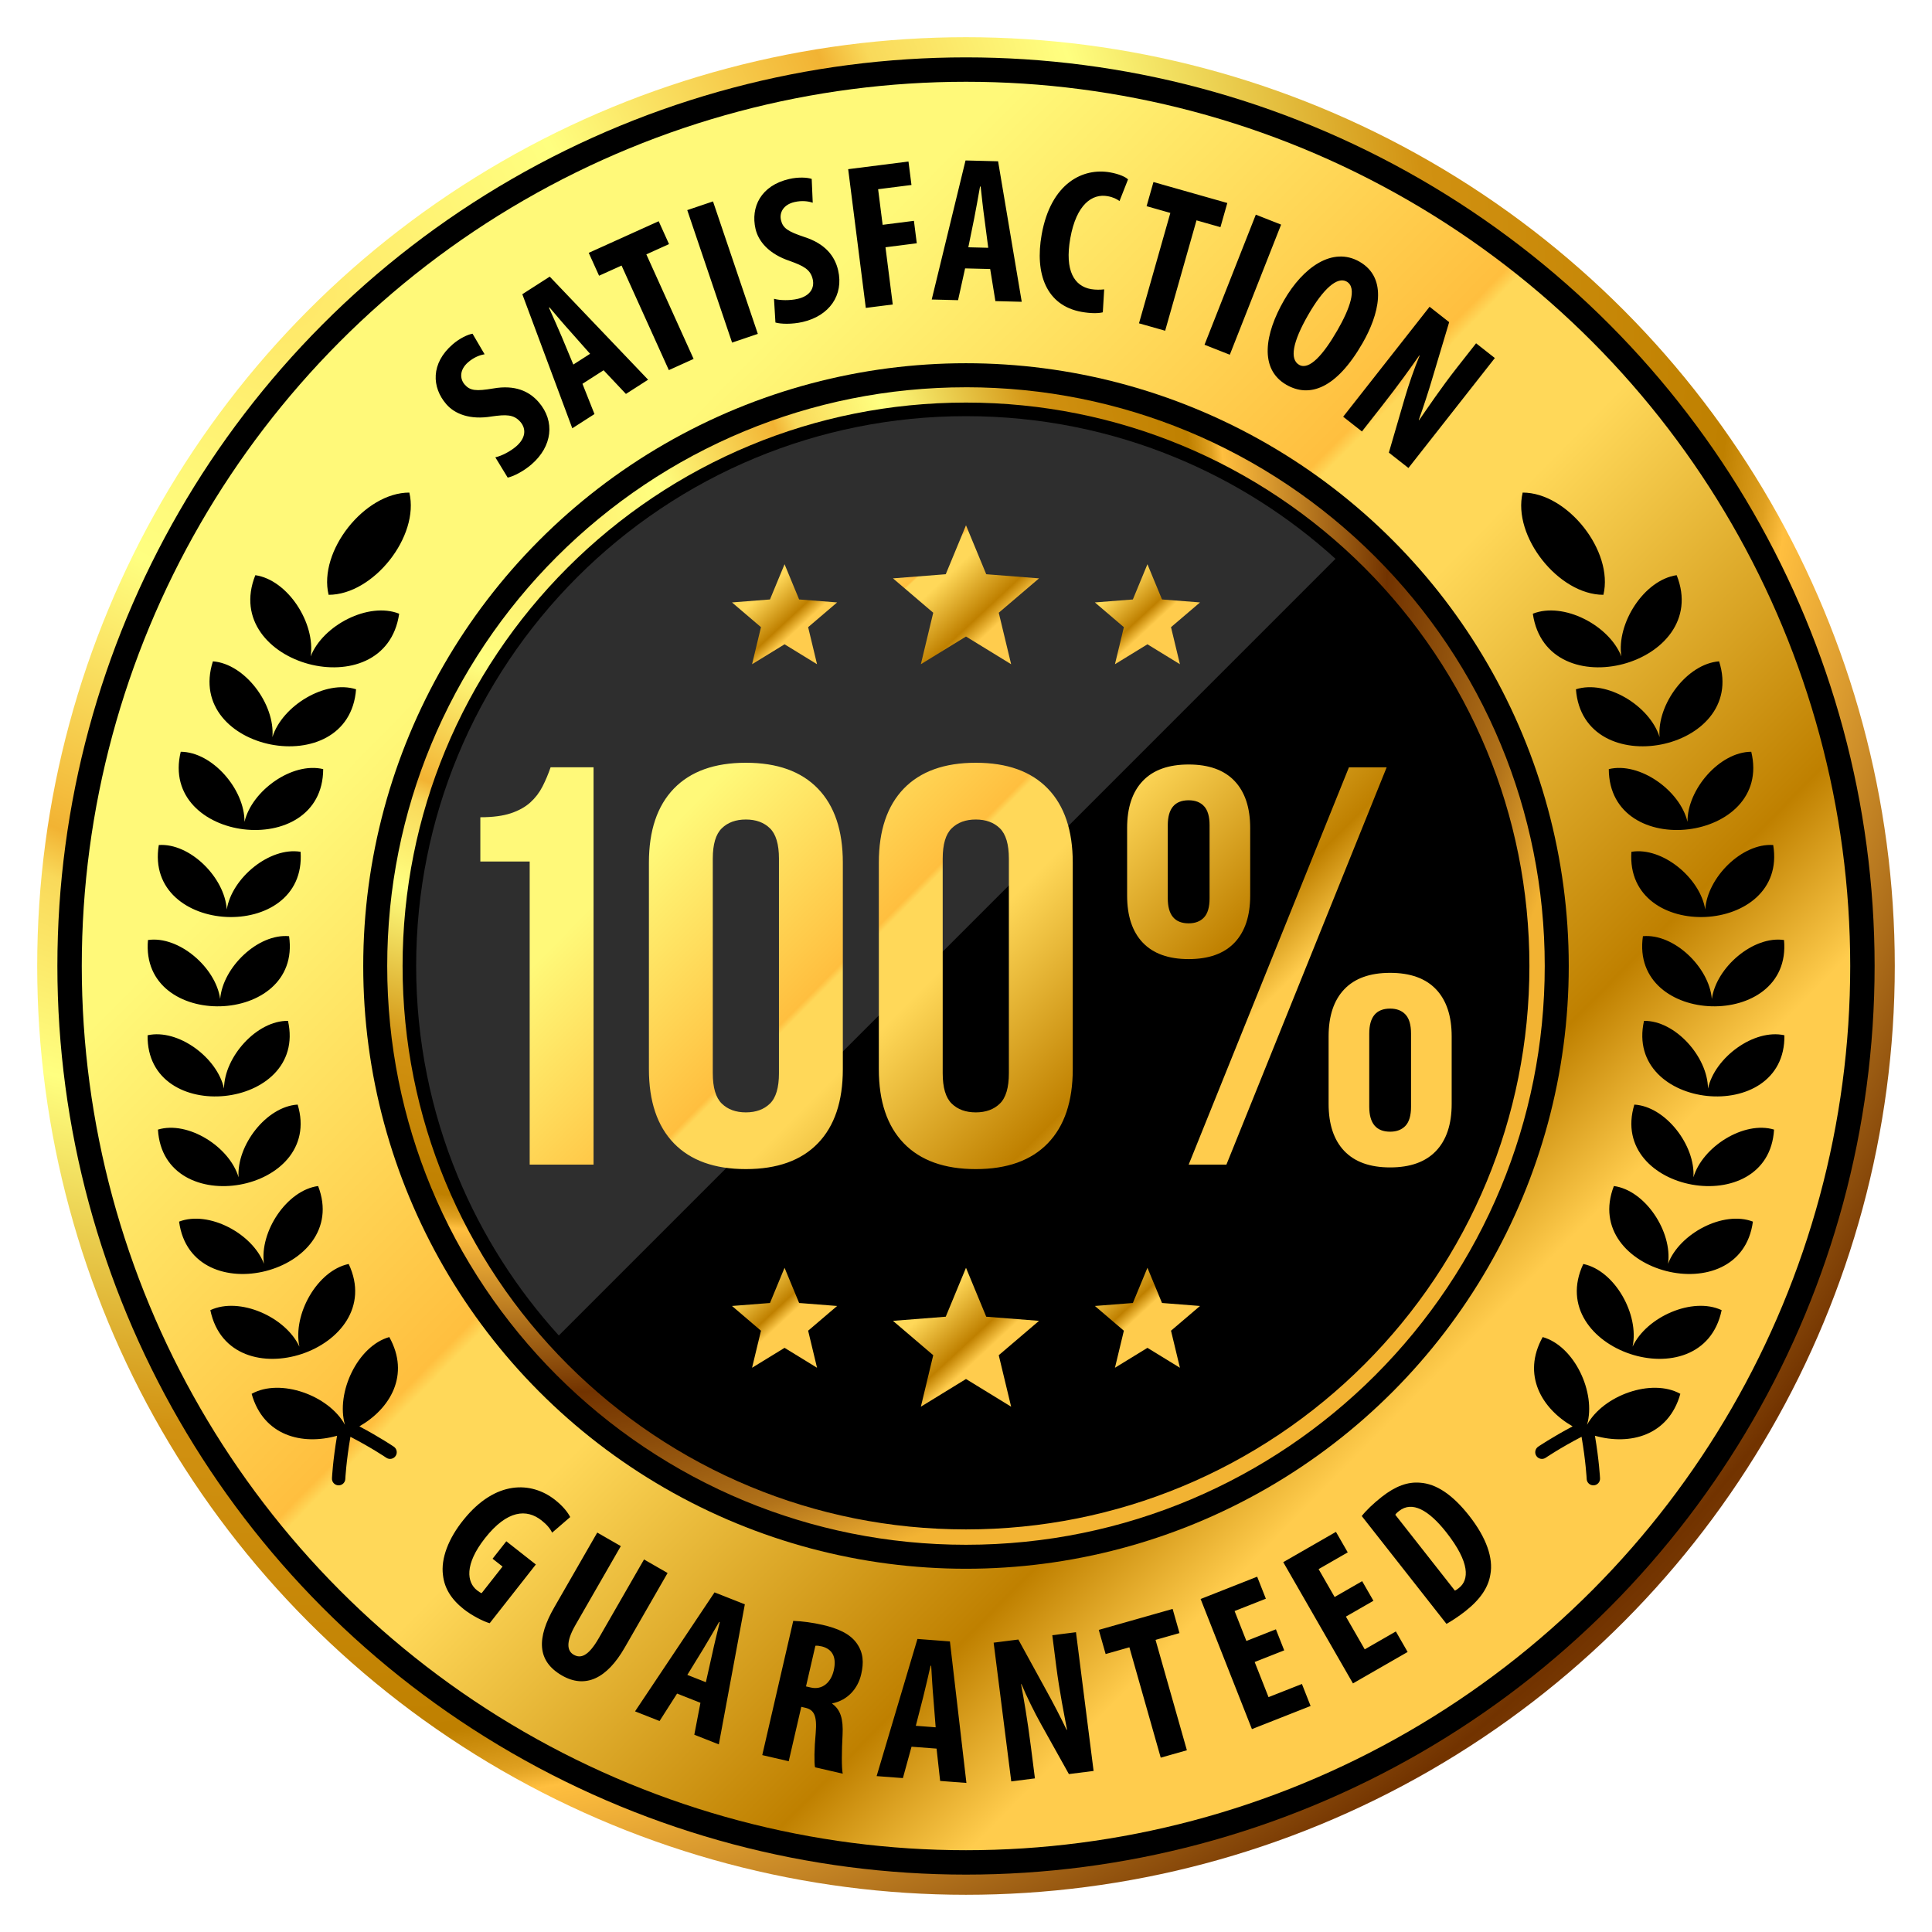 <?xml version="1.0" encoding="UTF-8"?>
<svg xmlns="http://www.w3.org/2000/svg" xmlns:xlink="http://www.w3.org/1999/xlink" id="Object" viewBox="0 0 1560.09 1560.09">
  <defs>
    <radialGradient id="radial-gradient" cx="13410.57" cy="-10890.64" fx="13410.57" fy="-10890.64" r="31483.91" gradientTransform="translate(-576.49 -420.12) scale(.06 -.06)" gradientUnits="userSpaceOnUse">
      <stop offset="0" stop-color="#ffe666"></stop>
      <stop offset=".13" stop-color="#ffff80"></stop>
      <stop offset=".25" stop-color="#f2b333"></stop>
      <stop offset=".27" stop-color="#f9d95a"></stop>
      <stop offset=".35" stop-color="#ffff80"></stop>
      <stop offset=".49" stop-color="#d19111"></stop>
      <stop offset=".62" stop-color="#bf8000"></stop>
      <stop offset=".64" stop-color="#dfa020"></stop>
      <stop offset=".65" stop-color="#ffbf3f"></stop>
      <stop offset=".8" stop-color="#723300"></stop>
      <stop offset=".93" stop-color="#b2731a"></stop>
      <stop offset="1" stop-color="#f2b333"></stop>
    </radialGradient>
    <linearGradient id="linear-gradient" x1="23478.6" y1="-22105.76" x2="49762.07" y2="-47938.7" gradientTransform="translate(-260.34 -212.33) scale(.03 -.03)" gradientUnits="userSpaceOnUse">
      <stop offset="0" stop-color="#fff979"></stop>
      <stop offset=".35" stop-color="#ffbf3f"></stop>
      <stop offset=".36" stop-color="#ffd859"></stop>
      <stop offset=".4" stop-color="#ffd859"></stop>
      <stop offset=".47" stop-color="#ffd859"></stop>
      <stop offset=".77" stop-color="#bf8000"></stop>
      <stop offset=".88" stop-color="#ffcc4d"></stop>
      <stop offset="1" stop-color="#ffcc4d"></stop>
    </linearGradient>
    <linearGradient id="linear-gradient-2" x1="32327.77" y1="-21355.55" x2="35437.13" y2="-24707.54" xlink:href="#linear-gradient"></linearGradient>
    <linearGradient id="linear-gradient-3" x1="27932.06" y1="-22117.29" x2="30170.04" y2="-24529.88" xlink:href="#linear-gradient"></linearGradient>
    <linearGradient id="linear-gradient-4" x1="37354.16" y1="-22117.31" x2="39592.13" y2="-24529.89" xlink:href="#linear-gradient"></linearGradient>
    <linearGradient id="linear-gradient-5" x1="32327.75" y1="-40633.62" x2="35437.1" y2="-43985.55" xlink:href="#linear-gradient"></linearGradient>
    <linearGradient id="linear-gradient-6" x1="27932.06" y1="-40384.49" x2="30170.04" y2="-42797.08" xlink:href="#linear-gradient"></linearGradient>
    <linearGradient id="linear-gradient-7" x1="37354.16" y1="-40384.51" x2="39592.13" y2="-42797.1" xlink:href="#linear-gradient"></linearGradient>
    <linearGradient id="linear-gradient-8" x1="28674.78" y1="-27358.37" x2="40550.43" y2="-39168.66" xlink:href="#linear-gradient"></linearGradient>
    <radialGradient id="radial-gradient-2" cx="17142.24" cy="-14625.97" fx="17142.24" fy="-14625.97" r="14526.5" gradientTransform="translate(-604.69 -449.54) scale(.06 -.06)" xlink:href="#radial-gradient"></radialGradient>
  </defs>
  <g id="_1586959467984" data-name=" 1586959467984">
    <circle cx="780.04" cy="780.04" r="750" fill="url(#radial-gradient)"></circle>
    <circle cx="780.04" cy="780.04" r="733.71"></circle>
    <circle cx="780.04" cy="780.04" r="714.01" fill="url(#linear-gradient)"></circle>
    <circle cx="780.04" cy="780.04" r="486.73"></circle>
    <path d="M1078.41,451.25l-627.16,627.16c-34.11-37.56-61.87-80.99-81.58-128.57-21.66-52.3-33.62-109.65-33.62-169.8s11.95-117.51,33.62-169.8c22.49-54.31,55.48-103.21,96.42-144.15,40.94-40.94,89.83-73.93,144.15-96.42,52.3-21.66,109.65-33.62,169.8-33.62s117.51,11.95,169.8,33.62c47.58,19.71,91.01,47.47,128.57,81.58Z" fill="#333" fill-rule="evenodd" opacity=".9"></path>
    <path d="M409.97,385.67c4.34-.88,12.46-4.81,19.3-10.74,16.59-14.37,19.23-34.61,5.73-50.19-7.79-8.99-19.3-14.09-36.63-11.06-13.95,2.33-18.78,1.86-23.17-3.2-3.95-4.56-4.26-11.83,2.83-17.97,4.69-4.06,9.57-5.85,13.29-6.42l-9.74-16.61c-3.72.57-10.36,3.66-16.06,8.59-17.73,15.36-16.97,34.65-5.12,48.33,6.69,7.73,18.91,12.88,36.71,9.88,11.28-1.57,17.71-1.82,23.09,4.39,4.83,5.57,4.41,13.02-3.31,19.72-4.69,4.06-11.84,7.82-16.91,8.89l9.99,16.4h0ZM487.42,299l18.02,19.1,17.91-11.49-79.43-83.23-22.15,14.2,40.36,108.27,17.91-11.49-9.7-24.43,17.07-10.94h0ZM462.96,294.38l-9.22-22.15c-2.54-6.13-7.37-16.77-10.45-23.75l.42-.27c4.82,5.67,12.24,14.44,16.94,19.59l15.85,17.9-13.54,8.68h0ZM540.09,298.87l20-9.04-38.17-84.43,18.32-8.28-8.35-18.48-56.49,25.54,8.35,18.47,18.17-8.21,38.17,84.43h0ZM554.96,169.68l36.2,106.97,20.79-7.04-36.2-106.97-20.79,7.03h0ZM626.16,260.43c4.24,1.26,13.26,1.58,22.08-.45,21.39-4.94,33.19-21.59,28.56-41.67-2.68-11.59-10.46-21.49-27.19-26.91-13.41-4.47-17.47-7.14-18.98-13.68-1.36-5.88,1.77-12.45,10.91-14.56,6.04-1.39,11.19-.69,14.74.55l-.83-19.24c-3.55-1.24-10.86-1.62-18.21.08-22.86,5.28-31.22,22.69-27.15,40.32,2.3,9.96,10.69,20.23,27.82,25.91,10.7,3.89,16.5,6.68,18.35,14.68,1.66,7.18-2.2,13.58-12.16,15.88-6.04,1.39-14.13,1.37-19.1-.06l1.16,19.16h0ZM699.13,248.64l21.77-2.77-5.87-46.21,25.27-3.21-2.3-18.12-25.27,3.21-3.65-28.75,26.93-3.42-2.41-18.95-48.7,6.19,14.23,112.03ZM799.57,217.23l4.21,25.92,21.27.54-19.09-113.45-26.3-.67-27.3,112.28,21.27.54,5.68-25.67,20.27.51h0ZM781.92,199.69l4.78-23.51c1.34-6.5,3.31-18.02,4.67-25.53h.5c.82,7.41,2.04,18.84,3.04,25.73l3.09,23.71-16.08-.41h0ZM891.62,233.66c-2.79.35-7.06.44-10.69-.21-13.2-2.35-21.4-14.54-16.66-41.1,4.92-27.55,17.85-36.13,30.06-33.95,4.78.86,7.41,2.35,9.68,3.94l6.87-17.49c-1.88-1.87-6.89-4.29-14.48-5.65-21.61-3.86-47.78,8.32-55.26,50.21-5.65,31.67,3.72,57.34,32.25,62.44,7.42,1.32,13.73,1.26,17.13.34l1.1-18.53h0ZM919.75,261.08l21.11,5.99,25.31-89.13,19.34,5.49,5.54-19.51-59.64-16.93-5.54,19.5,19.18,5.45-25.31,89.13h0ZM1014.07,173.33l-41.42,105.06,20.42,8.05,41.42-105.06-20.42-8.05h0ZM1097.86,211.34c-21.79-12.53-45.67,4.47-61.04,31.2-15.45,26.87-20.27,55.42,1.96,68.19,18.59,10.69,40.27,3.24,61.48-33.65,12.86-22.37,21.13-52.21-2.41-65.74ZM1087.47,227.4c8.71,5.01,2.4,22.06-7.46,39.2-11.44,19.9-22.84,32.67-30.98,27.99-7.7-4.43-5.4-18.18,7.38-40.4,12.11-21.06,23.5-31.13,31.06-26.79h0ZM1099.77,348.4l15.63-19.89c14.08-17.92,24.19-32.14,30.7-41.51l.26.21c-4.1,9.56-9.05,24-11.92,33.89l-12.94,44.39,15.81,12.42,69.78-88.79-15.15-11.9-15.43,19.63c-12.84,16.33-23.76,32.68-30.59,42.45l-.26-.21c3.5-9.61,8.29-24.38,10.91-33.41l13.63-45.55-15.81-12.42-69.78,88.8,15.15,11.9h0Z"></path>
    <path d="M432.69,1263.32l-23.85-18.74-11.08,14.1,8.04,6.31-16.87,21.48c-.87-.25-2.15-1.05-3.74-2.3-8.17-6.42-10.36-20.71,6.41-42.05,18.12-23.06,33.79-23.74,45.64-14.43,4.22,3.31,6.99,6.56,8.59,9.95l14.6-12.61c-1.73-3.49-5.57-8.64-12.29-13.92-19.1-15.01-47.97-15.96-73.73,16-12.27,15.08-18.54,31.46-16.7,44.84,1.14,10.48,6.64,19.49,16.91,27.57,6.45,5.07,15.73,9.81,20.8,11.23l37.27-47.43h0ZM482.29,1237.54l-34.74,60.43c-14.11,24.55-14.23,43.23,6.25,55.01,18.74,10.77,36.18,2.63,50.62-22.5l34.66-60.28-19.03-10.94-36.58,63.62c-8.52,14.81-14.7,16.48-20.22,13.31-5.08-2.92-6.79-9.7,1.48-24.08l36.58-63.62-19.03-10.94h0ZM565.6,1375.01l-4.95,25.79,19.8,7.8,21.01-113.11-24.47-9.65-64.19,96.08,19.8,7.8,14.14-22.16,18.86,7.44h0ZM555.03,1352.47l12.56-20.44c3.49-5.65,9.29-15.79,13.14-22.37l.47.19c-1.77,7.23-4.55,18.38-5.97,25.2l-5.24,23.33-14.96-5.9h0ZM615.51,1417.25l21.39,4.94,10.14-43.92,3.27.76c7.02,1.62,9.54,6.33,8.38,20.33-1.19,12.62-1.31,24.29-.55,27.73l22.37,5.16c-1.02-4.53-.83-18.76-.13-31.5.63-12.41-1.54-20.13-8.34-24.97l.07-.32c12.27-2.5,20.6-11.76,23.31-23.51,2.19-9.47,1.76-17.31-3.54-24.89-5.55-7.99-15.75-12.23-27.5-14.94-8.16-1.88-16.84-3.03-23.84-3.27l-25.02,108.41h0ZM658.41,1328.96c1.26-.23,3.42.1,5.38.55,9.39,2.51,11.64,9.91,9.46,19.38-2.22,9.63-9.18,15.94-18.48,13.79l-3.92-.9,7.57-32.82h0ZM756.27,1412l2.89,26.1,21.22,1.62-13.32-114.27-26.23-2-32.96,110.75,21.22,1.61,6.97-25.35,20.21,1.54h0ZM739.52,1393.58l5.97-23.24c1.67-6.43,4.21-17.83,5.95-25.26l.5.04c.44,7.43,1.08,18.9,1.73,25.84l1.88,23.84-16.04-1.22h0ZM835.7,1436.05l-3.19-25.1c-2.87-22.6-5.9-39.79-8-51l.33-.04c3.93,9.63,10.73,23.29,15.76,32.28l22.53,40.38,19.95-2.53-14.23-112.03-19.12,2.43,3.15,24.77c2.62,20.61,6.58,39.87,8.75,51.58l-.33.04c-4.38-9.24-11.54-23.02-16.13-31.22l-22.86-41.69-19.95,2.53,14.23,112.03,19.11-2.43h0ZM937.29,1419.32l21.12-5.99-25.31-89.13,19.34-5.49-5.54-19.5-59.64,16.93,5.54,19.5,19.18-5.45,25.31,89.13h0ZM1030.31,1315.67l-23.85,9.41-9.53-24.16,25.25-9.96-7.01-17.77-45.67,18.01,41.43,105.06,47.38-18.68-7.01-17.77-26.96,10.63-11.19-28.37,23.85-9.41-6.7-16.99h0ZM1099.94,1276.8l-22.23,12.78-12.94-22.51,23.53-13.53-9.52-16.56-42.56,24.47,56.29,97.9,44.16-25.39-9.52-16.56-25.13,14.45-15.2-26.44,22.23-12.78-9.1-15.83h0ZM1168.03,1311.3c3.84-2.17,9.66-5.88,15.19-10.23,12.25-9.63,18.67-19.36,20.28-29.79,2.39-12.96-3.04-29.36-17.12-47.28-13.56-17.26-26.73-25.88-39.75-26.72-9.81-.82-19.65,2.65-30.85,11.45-6.85,5.38-12.66,11.01-16.17,15.48l68.43,87.08h0ZM1126.69,1223.17c.75-1.22,1.93-2.16,3.12-3.09,10.41-8.18,23.85-.84,38.13,17.34,19.25,24.51,18.43,38.36,10.13,44.89-.92.72-2.11,1.66-3.24,2.12l-48.14-61.26h0Z"></path>
    <path d="M265.34,480.31c-8.41-35.23,28.98-82.57,65.2-82.55,8.41,35.24-28.98,82.57-65.2,82.55ZM278.84,1194.36c-.19,2.98-2.75,5.24-5.73,5.05-2.98-.19-5.24-2.75-5.05-5.73,0-.06.71-14.32,4.11-34.31-28.04,7.93-59.43.12-68.97-33.85,23.17-12.92,62.31,1.25,75.35,25-7.49-26.03,10.28-63.67,35.81-70.84,16.97,30.45.8,57.83-24.17,72.11,16.82,8.91,27.73,16.35,27.78,16.38,2.48,1.65,3.16,5.01,1.51,7.49-1.65,2.48-5.01,3.16-7.49,1.51-.05-.03-11.51-7.86-29.01-16.96-3.43,19.85-4.14,34.09-4.15,34.15h0ZM250.84,530.08c9.86-25.24,46.84-44.33,71.49-34.5-11.24,77.23-145.04,41.37-116.15-31.12,26.26,3.81,48.74,38.85,44.66,65.63h0s0,0,0,0ZM241.78,1087.47c-5.57-25.95,14.34-61.52,39.79-66.81,32.53,69.17-96.17,112.12-111.72,37.29,23.51-11.05,60.8,5.43,71.93,29.51h0ZM213.14,1020.48c-3.64-25.85,18.4-59.37,43.74-62.76,27.05,70.17-102.28,103.28-112.27,28.74,23.86-9.2,59.31,9.61,68.53,34.03h0ZM192.65,950.68c-1.71-25.76,22.46-57.23,47.71-58.72,21.58,71.18-108.39,94.45-112.82,20.19,24.2-7.34,57.79,13.77,65.11,38.53h0s0,0,0,0ZM180.89,879.04c.21-25.67,26.52-55.07,51.67-54.69,16.11,72.2-114.49,85.6-113.38,11.63,24.54-5.48,56.28,17.95,61.71,43.06h0s0,0,0,0ZM177.79,806.62c2.14-25.59,30.6-52.93,55.64-50.65,10.64,73.19-120.6,76.76-113.94,3.09,24.88-3.61,54.77,22.13,58.29,47.56h.01ZM183.11,734.45c4.07-25.5,34.66-50.77,59.61-46.62,5.18,74.21-126.71,67.91-114.49-5.47,25.22-1.76,53.26,26.31,54.89,52.09h0ZM197.42,663.65c6.01-25.41,38.72-48.63,63.56-42.59-.29,75.21-132.81,59.07-115.04-14.01,25.56.09,51.76,30.49,51.48,56.59h0ZM219.99,595.15c7.93-25.31,42.78-46.47,67.53-38.55-5.76,76.22-138.93,50.22-115.6-22.57,25.91,1.96,50.25,34.67,48.06,61.12h0Z" fill-rule="evenodd"></path>
    <path d="M1294.75,480.31c8.41-35.23-28.98-82.57-65.2-82.55-8.41,35.24,28.98,82.57,65.2,82.55ZM1281.24,1194.36c.19,2.98,2.75,5.24,5.73,5.05,2.98-.19,5.24-2.75,5.05-5.73,0-.06-.71-14.32-4.11-34.31,28.04,7.93,59.43.12,68.97-33.85-23.17-12.92-62.31,1.25-75.35,25,7.49-26.03-10.28-63.67-35.81-70.84-16.97,30.45-.8,57.83,24.17,72.11-16.82,8.91-27.73,16.35-27.78,16.38-2.48,1.65-3.16,5.01-1.51,7.49,1.65,2.48,5.01,3.16,7.49,1.51.05-.03,11.51-7.86,29.01-16.96,3.43,19.85,4.14,34.09,4.15,34.15h0ZM1309.25,530.08c-9.86-25.24-46.84-44.33-71.49-34.5,11.24,77.23,145.04,41.37,116.15-31.12-26.26,3.81-48.74,38.85-44.66,65.63h0s0,0,0,0ZM1318.3,1087.47c5.57-25.95-14.34-61.52-39.79-66.81-32.53,69.17,96.17,112.12,111.72,37.29-23.51-11.05-60.8,5.43-71.93,29.51h0ZM1346.94,1020.48c3.64-25.85-18.4-59.37-43.74-62.76-27.05,70.17,102.28,103.28,112.27,28.74-23.86-9.2-59.31,9.61-68.53,34.03h0s0-.01,0-.01ZM1367.44,950.68c1.71-25.76-22.46-57.23-47.71-58.72-21.58,71.18,108.39,94.45,112.82,20.19-24.2-7.34-57.79,13.77-65.11,38.53h0s0,0,0,0ZM1379.2,879.04c-.21-25.67-26.52-55.07-51.67-54.69-16.11,72.2,114.49,85.6,113.38,11.63-24.54-5.48-56.28,17.95-61.71,43.06h0s0,0,0,0ZM1382.3,806.62c-2.14-25.59-30.6-52.93-55.64-50.65-10.64,73.19,120.6,76.76,113.94,3.09-24.88-3.61-54.77,22.13-58.29,47.56h-.01s0,0,0,0ZM1376.98,734.45c-4.07-25.5-34.66-50.77-59.61-46.62-5.18,74.21,126.71,67.91,114.49-5.47-25.22-1.76-53.26,26.31-54.89,52.09h0ZM1362.66,663.65c-6.01-25.41-38.72-48.63-63.56-42.59.29,75.21,132.81,59.07,115.04-14.01-25.56.09-51.76,30.49-51.48,56.59h0ZM1340.1,595.15c-7.93-25.31-42.78-46.47-67.53-38.55,5.76,76.22,138.93,50.22,115.6-22.57-25.91,1.96-50.25,34.67-48.06,61.12h0Z" fill-rule="evenodd"></path>
    <g>
      <polygon points="780.04 424.18 796.39 463.69 839.02 467.03 806.49 494.78 816.49 536.36 780.04 514 743.59 536.36 753.59 494.79 721.07 467.03 763.69 463.69 780.04 424.18" fill="url(#linear-gradient-2)"></polygon>
      <g>
        <polygon points="633.53 455.62 645.29 484.05 675.98 486.46 652.57 506.44 659.76 536.36 633.53 520.27 607.29 536.36 614.49 506.44 591.08 486.46 621.76 484.06 633.53 455.62" fill="url(#linear-gradient-3)"></polygon>
        <polygon points="926.56 455.62 938.32 484.05 969.01 486.46 945.59 506.44 952.79 536.36 926.56 520.27 900.32 536.36 907.52 506.44 884.11 486.46 914.79 484.06 926.56 455.62" fill="url(#linear-gradient-4)"></polygon>
      </g>
      <g>
        <polygon points="780.04 1023.73 796.39 1063.24 839.02 1066.58 806.49 1094.33 816.49 1135.91 780.04 1113.55 743.59 1135.91 753.59 1094.33 721.07 1066.58 763.69 1063.24 780.04 1023.73" fill="url(#linear-gradient-5)"></polygon>
        <g>
          <polygon points="633.53 1023.73 645.29 1052.16 675.98 1054.57 652.57 1074.54 659.76 1104.47 633.53 1088.38 607.29 1104.47 614.49 1074.55 591.08 1054.57 621.76 1052.17 633.53 1023.73" fill="url(#linear-gradient-6)"></polygon>
          <polygon points="926.56 1023.73 938.32 1052.16 969.01 1054.57 945.59 1074.54 952.79 1104.47 926.56 1088.38 900.32 1104.47 907.52 1074.55 884.11 1054.57 914.79 1052.17 926.56 1023.73" fill="url(#linear-gradient-7)"></polygon>
        </g>
      </g>
    </g>
    <path d="M387.86,659.93c10,0,18.2-1.08,24.62-3.21,6.41-2.14,11.65-5.05,15.71-8.71,4.06-3.67,7.34-7.95,9.84-12.83,2.5-4.89,4.69-10.08,6.57-15.58h34.69v320.8h-51.57v-244.72h-39.85v-35.75h0ZM575.57,866.62c0,11.6,2.43,19.78,7.27,24.52,4.85,4.74,11.33,7.1,19.45,7.1s14.62-2.37,19.45-7.1c4.85-4.73,7.27-12.91,7.27-24.52v-173.24c0-11.61-2.43-19.78-7.27-24.52-4.85-4.73-11.33-7.1-19.45-7.1s-14.62,2.37-19.45,7.1c-4.85,4.73-7.27,12.91-7.27,24.52v173.24ZM524,696.59c0-25.97,6.73-45.91,20.17-59.81,13.44-13.9,32.82-20.86,58.13-20.86s44.7,6.96,58.14,20.86c13.44,13.9,20.15,33.84,20.15,59.81v166.81c0,25.97-6.71,45.91-20.15,59.81-13.44,13.9-32.82,20.84-58.14,20.84s-44.7-6.96-58.13-20.84c-13.44-13.9-20.17-33.84-20.17-59.81v-166.81ZM761.23,866.62c0,11.6,2.42,19.78,7.27,24.52,4.85,4.74,11.33,7.1,19.45,7.1s14.62-2.37,19.45-7.1c4.85-4.73,7.27-12.91,7.27-24.52v-173.24c0-11.61-2.43-19.78-7.27-24.52-4.85-4.73-11.33-7.1-19.45-7.1s-14.6,2.37-19.45,7.1c-4.85,4.73-7.27,12.91-7.27,24.52v173.24ZM709.66,696.59c0-25.97,6.73-45.91,20.16-59.81,13.44-13.9,32.82-20.86,58.13-20.86s44.7,6.96,58.14,20.86c13.44,13.9,20.16,33.84,20.16,59.81v166.81c0,25.97-6.72,45.91-20.16,59.81-13.44,13.9-32.82,20.84-58.14,20.84s-44.7-6.96-58.13-20.84c-13.44-13.9-20.16-33.84-20.16-59.81v-166.81ZM942.98,725.43c0,13.43,5.62,20.17,16.88,20.17,5.31,0,9.45-1.61,12.42-4.8,2.97-3.2,4.45-8.32,4.45-15.35v-59.08c0-7.03-1.48-12.15-4.45-15.35-2.97-3.21-7.12-4.8-12.42-4.8-11.25,0-16.88,6.73-16.88,20.17v59.08-.03h0ZM910.15,668.65c0-16.5,4.22-29.18,12.65-38.04,8.43-8.87,20.79-13.28,37.04-13.28s28.6,4.43,37.04,13.28c8.43,8.87,12.65,21.55,12.65,38.04v54.5c0,16.5-4.22,29.18-12.65,38.04-8.44,8.85-20.79,13.28-37.04,13.28s-28.61-4.43-37.04-13.28c-8.44-8.85-12.65-21.53-12.65-38.04v-54.5ZM1089.26,619.62h30.47l-129.4,320.8h-30.47l129.4-320.8h0ZM1105.67,893.67c0,13.43,5.62,20.17,16.87,20.17,5.31,0,9.45-1.61,12.42-4.8,2.97-3.21,4.45-8.32,4.45-15.35v-59.08c0-7.03-1.48-12.15-4.45-15.35-2.97-3.21-7.12-4.82-12.42-4.82-11.25,0-16.87,6.73-16.87,20.17v59.08h0v-.02ZM1072.85,836.88c0-16.5,4.22-29.18,12.65-38.03,8.43-8.87,20.79-13.28,37.04-13.28s28.61,4.43,37.04,13.28c8.43,8.87,12.65,21.55,12.65,38.03v54.5c0,16.48-4.22,29.18-12.65,38.03-8.44,8.85-20.79,13.28-37.04,13.28s-28.6-4.43-37.04-13.28c-8.43-8.85-12.65-21.53-12.65-38.03v-54.5Z" fill="url(#linear-gradient-8)"></path>
    <path d="M780.04,312.71c63.29,0,123.65,12.59,178.71,35.4,57.2,23.69,108.67,58.41,151.75,101.49,43.08,43.07,77.79,94.55,101.48,151.75,22.81,55.06,35.4,115.43,35.4,178.71s-12.59,123.65-35.4,178.71c-23.69,57.2-58.41,108.67-101.49,151.75-84.57,84.57-201.41,136.88-330.46,136.88-63.28,0-123.65-12.59-178.71-35.4-57.2-23.69-108.67-58.41-151.75-101.48-43.08-43.08-77.79-94.55-101.49-151.75-22.81-55.06-35.4-115.42-35.4-178.71s12.59-123.65,35.4-178.71c23.69-57.2,58.41-108.67,101.48-151.75,43.07-43.08,94.54-77.79,151.75-101.48,55.06-22.81,115.43-35.4,178.71-35.4h0ZM1101.75,458.33c-41.95-41.95-92.05-75.75-147.71-98.8-53.59-22.19-112.36-34.45-174-34.45s-120.41,12.25-174,34.45c-55.66,23.05-105.76,56.85-147.71,98.8-41.95,41.95-75.75,92.05-98.8,147.71-22.2,53.59-34.45,112.36-34.45,174s12.25,120.41,34.45,174c23.05,55.66,56.85,105.76,98.8,147.71,41.95,41.95,92.05,75.75,147.71,98.8,53.59,22.2,112.36,34.45,174,34.45s120.41-12.25,174-34.45c55.66-23.05,105.76-56.85,147.71-98.8,41.95-41.95,75.75-92.05,98.8-147.71,22.19-53.59,34.45-112.36,34.45-174s-12.25-120.41-34.45-174c-23.05-55.66-56.85-105.76-98.8-147.71h0Z" fill="url(#radial-gradient-2)"></path>
  </g>
</svg>
